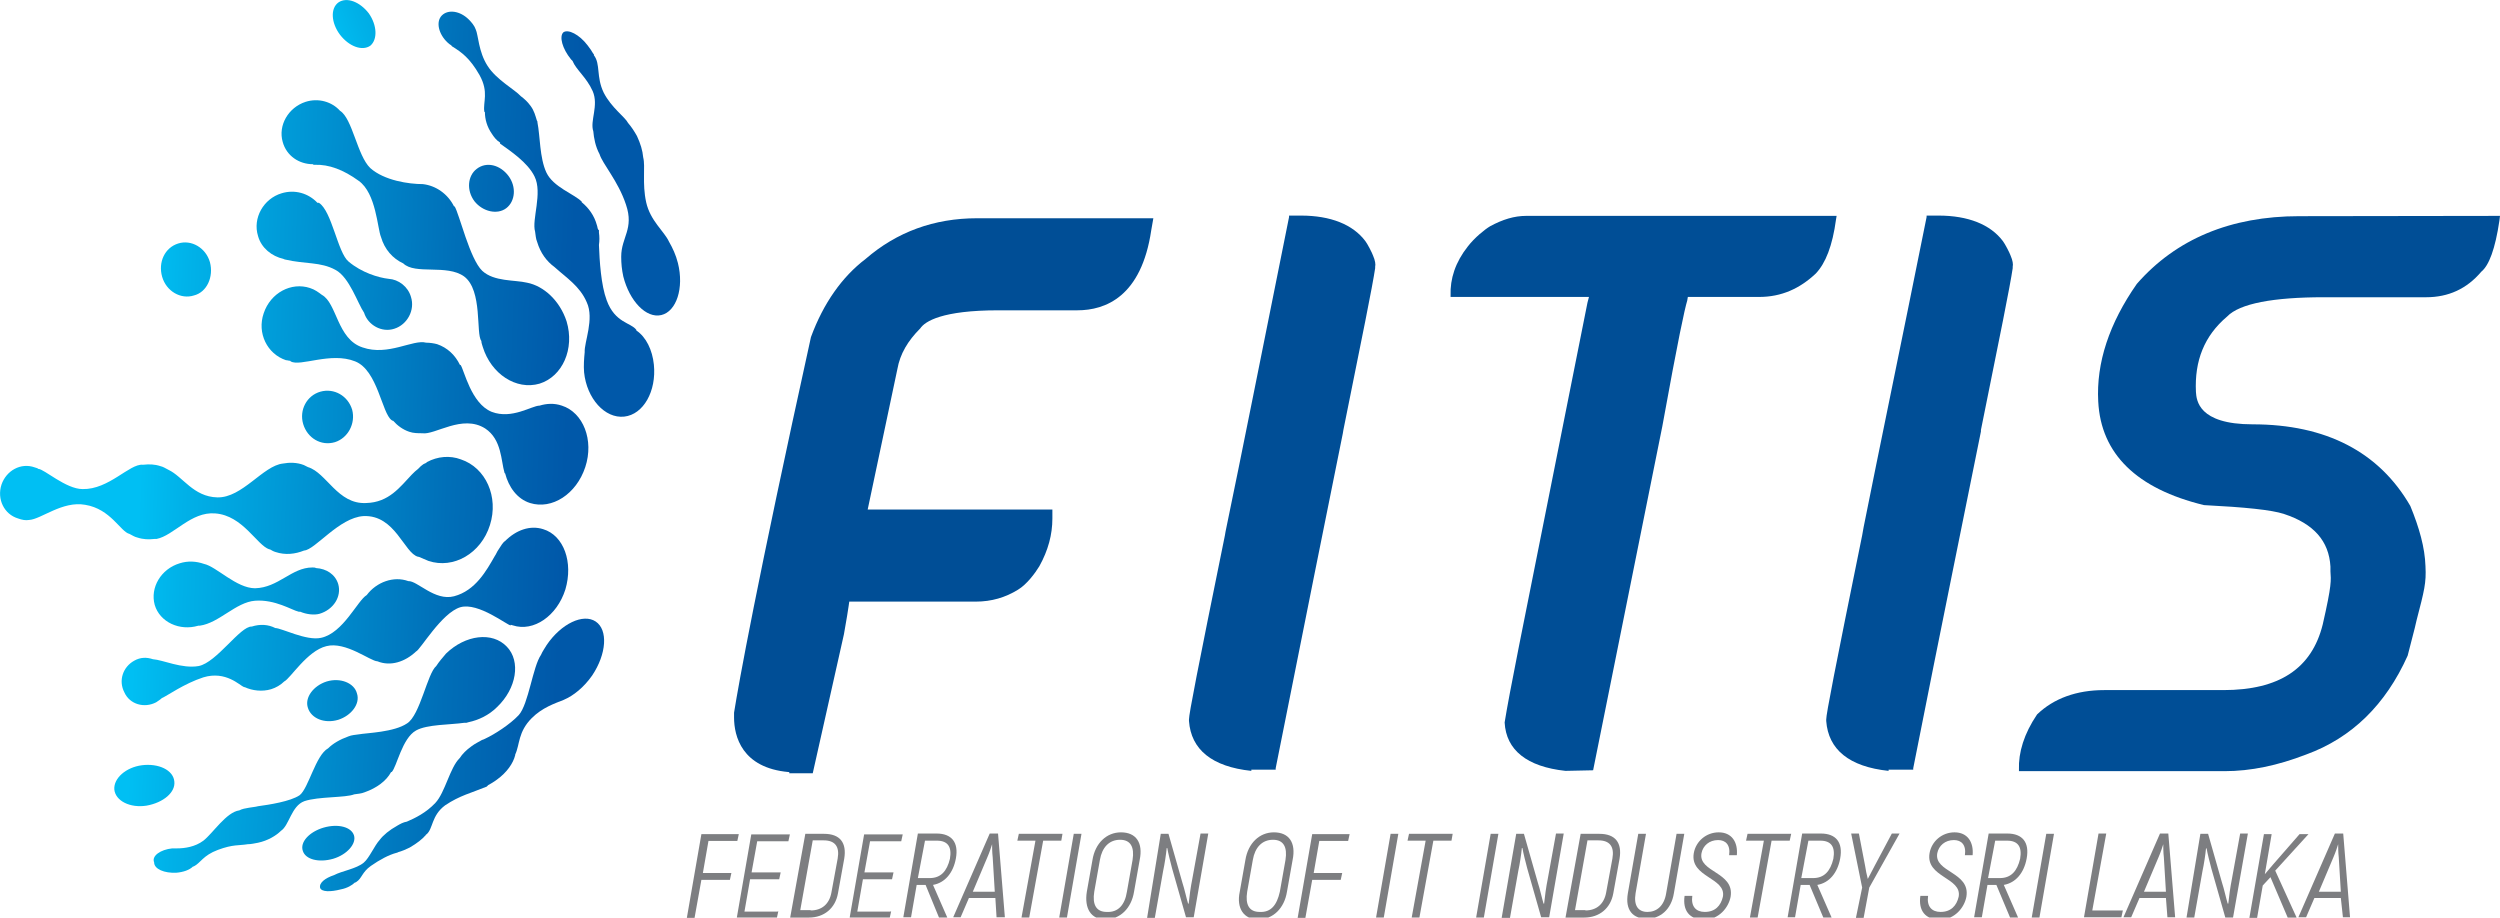 <svg preserveAspectRatio="xMidYMid meet" data-bbox="0.017 0.02 841.883 309.68" viewBox="0 0 841.9 309" xmlns="http://www.w3.org/2000/svg" data-type="ugc" role="presentation" aria-hidden="true" aria-label="">
    <g>
        <linearGradient gradientTransform="rotate(-16.755 484.586 107.315)" y2="-5.123" x2="-80.699" y1="109.999" x1="254.32" gradientUnits="userSpaceOnUse" id="c61ebdf1-c88d-4af8-859c-c708523e2f22_comp-krjf65bc_r_comp-kr4vck3q1">
            <stop offset=".212" stop-color="#0058a9"></stop>
            <stop offset=".323" stop-color="#006fb8"></stop>
            <stop offset=".573" stop-color="#00b1e8"></stop>
            <stop offset=".616" stop-color="#00bff3"></stop>
        </linearGradient>
        <path d="M102.3 156.6c.5.2.9.5 1.4.7 6.3 1.9 10 12.6 19.6 12.1 7.7-.2 11.4-5.4 15.4-9.6.7-.7 1.4-1.4 2.1-1.9l.2-.2.7-.7c.2-.2.7-.5.9-.7.2 0 .2-.2.5-.2.2-.2.5-.2.7-.5 3.5-1.9 7.7-2.3 11.4-.9 8.4 2.8 12.8 12.6 9.8 22.1-3 9.6-12.3 14.9-20.7 12.1-1.2-.5-2.1-.9-3.3-1.4h-.2c-4.7-1.2-7.7-14.2-18.4-13.7-8.2.5-16.3 11.4-20 11.6-3 1.2-6.3 1.6-9.6.5-.7-.2-1.2-.5-1.9-.9h-.2c-4.2-1.4-8.9-11.4-18.2-12.1-8.2-.7-14 7.5-19.8 8.6H52c-1.9.2-3.7.2-5.8-.5-.9-.2-1.6-.7-2.6-1.2-3-.7-6.3-8.4-14.9-9.8-7.7-1.4-14.9 4.9-18.9 5.1-1.2.2-2.3 0-3.7-.5-4.7-1.4-7.2-6.5-5.6-11.4 1.6-4.7 6.5-7.5 11.2-5.8.5.2.9.2 1.2.5 1.9 0 9.3 6.8 14.9 6.8 8.9.2 15.8-8.6 20.3-8.2h.2c1.9-.2 3.7-.2 5.8.5.9.2 1.6.7 2.6 1.2 4.9 2.3 8.4 9.1 16.5 9.3 8.4.2 15.4-10.7 22.1-11.4 2.1-.4 4.7-.4 7 .5z" fill="url(#c61ebdf1-c88d-4af8-859c-c708523e2f22_comp-krjf65bc_r_comp-kr4vck3q1)"></path>
        <linearGradient gradientTransform="rotate(-16.755 484.586 107.315)" y2="-41.346" x2="-68.249" y1="73.775" x1="266.768" gradientUnits="userSpaceOnUse" id="03c6207f-9119-42bd-92ae-ce54476456a3_comp-krjf65bc_r_comp-kr4vck3q1">
            <stop offset=".212" stop-color="#0058a9"></stop>
            <stop offset=".323" stop-color="#006fb8"></stop>
            <stop offset=".573" stop-color="#00b1e8"></stop>
            <stop offset=".616" stop-color="#00bff3"></stop>
        </linearGradient>
        <path d="M104.4 97c1.6.5 2.8 1.4 4 2.3 5.1 2.8 5.1 14.9 13.7 17.7 8.6 3 17-2.8 21.4-1.6 1.2 0 2.6.2 3.7.5 3.5 1.2 6.1 3.7 7.7 7h.2c1.2 1.6 3.5 13 10.5 15.8 6.8 2.6 13.5-2.1 16.1-2.1 2.3-.7 4.9-.9 7.5 0 7.2 2.3 10.9 11.6 7.9 20.7s-11.2 14.4-18.6 12.1c-4.4-1.4-7.2-5.4-8.4-10 0 0-.2 0-.2-.2-1.2-4-.9-11.2-6.5-14.9-7.7-4.9-17 2.3-21.2 1.6-1.4 0-3 0-4.4-.5-2.1-.7-4-2.1-5.4-3.7-.2 0-.2 0-.5-.2-3.3-2.3-4.7-16.8-12.3-19.8-8.2-3.3-18.6 1.9-21.7 0l-.2-.2c-.5 0-.9-.2-1.4-.2-6.3-2.1-9.8-9.1-7.5-15.8 2.3-6.9 9.3-10.6 15.6-8.5z" fill="url(#03c6207f-9119-42bd-92ae-ce54476456a3_comp-krjf65bc_r_comp-kr4vck3q1)"></path>
        <linearGradient gradientTransform="rotate(-16.755 484.586 107.315)" y2="29.999" x2="-92.772" y1="145.122" x1="242.251" gradientUnits="userSpaceOnUse" id="934ef5ee-b434-419b-8a83-0412bb51f702_comp-krjf65bc_r_comp-kr4vck3q1">
            <stop offset=".212" stop-color="#0058a9"></stop>
            <stop offset=".323" stop-color="#006fb8"></stop>
            <stop offset=".573" stop-color="#00b1e8"></stop>
            <stop offset=".616" stop-color="#00bff3"></stop>
        </linearGradient>
        <path d="M137.5 195.7c3-.2 8.9 6.8 15.4 5.1 7.2-1.9 10.9-8.6 13.7-13.5.5-.7.7-1.4 1.2-2.1.9-1.4 1.6-2.6 2.3-3 3.7-3.7 8.4-5.4 12.8-4 7 2.1 10.2 11.2 7.5 20.3-2.8 8.9-10.7 14.4-17.7 12.1-.2 0-.5-.2-.7-.2v.2c-.9.2-10.9-7.9-17-6.1-6.3 1.9-13.5 14.4-14.9 14.9-3.7 3.5-8.6 5.1-13 3.3-2.3 0-10.7-6.8-17.2-5.1-6.5 1.6-12.1 10.9-14.2 11.9-1.2 1.2-2.8 2.1-4.4 2.6-3 .9-6.3.5-8.9-.7h-.2c-1.4-.5-6.1-5.6-13.7-3.3-6.5 2.1-12.3 6.3-14 7-.5.5-1.2.9-1.9 1.4-4 2.1-8.9.7-10.7-3.3-2.1-4-.5-8.6 3.3-10.7 2.1-1.2 4.2-1.2 6.3-.5 3.3.2 9.8 3.3 15.4 2.3 6.1-1.2 14-13.5 17.9-13.3 2.8-.9 5.6-.7 7.9.5 2.1 0 10.5 4.4 15.4 3.3 7.5-1.6 12.3-12.6 15.4-14.4 3.3-4.4 9.1-6.5 14-4.7z" fill="url(#934ef5ee-b434-419b-8a83-0412bb51f702_comp-krjf65bc_r_comp-kr4vck3q1)"></path>
        <linearGradient gradientTransform="rotate(-16.755 484.586 107.315)" y2="-90.013" x2="-51.523" y1="25.108" x1="283.492" gradientUnits="userSpaceOnUse" id="a90b2ccc-b360-479f-ac5f-000bd8dfed2c_comp-krjf65bc_r_comp-kr4vck3q1">
            <stop offset=".212" stop-color="#0058a9"></stop>
            <stop offset=".323" stop-color="#006fb8"></stop>
            <stop offset=".573" stop-color="#00b1e8"></stop>
            <stop offset=".616" stop-color="#00bff3"></stop>
        </linearGradient>
        <path d="M190.8 108.2c2.8 9.3-1.4 18.6-9.1 21-7.9 2.3-16.3-3.3-19.1-12.3-.2-.7-.5-1.4-.5-2.1-1.9-2.3.5-17-5.8-21.7-5.8-4.2-16.5-.5-20.5-4.4-3.5-1.6-6.3-4.7-7.5-8.9-1.2-2.8-1.6-14.7-7.5-18.9-5.1-3.7-10-5.6-14.9-5.4-.2 0-.5 0-.5-.2-4.7 0-8.9-2.8-10.2-7.5-1.6-5.6 1.9-11.6 7.7-13.5 4.4-1.4 8.9 0 11.6 3 4.2 2.6 5.8 15.1 10.2 19.3 4.7 4.2 13 5.4 17.7 5.4 4.4.5 8.4 3.3 10.5 7.5h.2c1.6 2.6 5.1 17.7 9.3 21.7 4 3.7 10.9 3 15.1 4 5.6 1.1 11 6 13.3 13z" fill="url(#a90b2ccc-b360-479f-ac5f-000bd8dfed2c_comp-krjf65bc_r_comp-kr4vck3q1)"></path>
        <linearGradient gradientTransform="rotate(-16.755 484.586 107.315)" y2="-100.459" x2="-47.925" y1="14.659" x1="287.082" gradientUnits="userSpaceOnUse" id="e7f1f00c-6ccd-4264-b08c-3f531373e59e_comp-krjf65bc_r_comp-kr4vck3q1">
            <stop offset=".212" stop-color="#0058a9"></stop>
            <stop offset=".323" stop-color="#006fb8"></stop>
            <stop offset=".573" stop-color="#00b1e8"></stop>
            <stop offset=".616" stop-color="#00bff3"></stop>
        </linearGradient>
        <path d="M220.2 122.8c.9 8.9-3.5 16.8-10 17.5-6.5.7-12.6-6.1-13.5-14.9-.2-2.3 0-4.7.2-6.8-.2-3.3 3.3-11.2.7-16.8-2.3-5.4-6.8-8.2-10.9-11.9-2.6-1.9-4.7-4.7-5.8-8.4-.5-1.2-.5-2.3-.7-3.5-1.2-4 2.6-13-.2-18.6-2.3-4.7-8.2-8.6-11.4-10.9-.2 0-.2-.2-.2-.5-1.2-.7-2.1-1.9-2.8-3-1.6-2.3-2.3-4.9-2.3-7.2l-.2-.2c-.5-3.3 1.6-6.5-1.6-12.3-3.3-5.8-6.1-7.7-9.1-9.6-.2 0-.2-.2-.5-.5-.5-.2-.9-.7-1.2-.9-3-2.8-4-7-1.9-9.1 2.1-2.1 6.1-1.6 9.1 1.4.9.9 1.9 2.1 2.3 3.3.9 1.9.9 7.5 4 12.3 3 4.7 9.1 7.9 11.2 10.2 1.2.9 2.3 1.9 3.3 3.3 1.2 1.6 1.6 3.3 2.1 4.9.2.2.2.5.2.7.9 4.4.7 11.9 3 16.8s9.3 7.2 11.9 9.8v.2c2.3 1.9 4.2 4.4 5.1 7.7.2.5.2 1.2.5 1.6 0 0 .2 0 .2.2v.7c.2 1.4.2 2.8 0 4.2.2 5.4.7 13.5 2.6 18.6 2.8 7.7 8.2 7.5 10 10v.2c3.3 2.2 5.4 6.6 5.9 11.5z" fill="url(#e7f1f00c-6ccd-4264-b08c-3f531373e59e_comp-krjf65bc_r_comp-kr4vck3q1)"></path>
        <linearGradient gradientTransform="rotate(-16.755 484.586 107.315)" y2="-108.105" x2="-45.307" y1="7.017" x1="289.71" gradientUnits="userSpaceOnUse" id="c969938c-e7a4-457a-8fd7-b7638e274331_comp-krjf65bc_r_comp-kr4vck3q1">
            <stop offset=".212" stop-color="#0058a9"></stop>
            <stop offset=".323" stop-color="#006fb8"></stop>
            <stop offset=".573" stop-color="#00b1e8"></stop>
            <stop offset=".616" stop-color="#00bff3"></stop>
        </linearGradient>
        <path d="M171.2 59.2c2.8 3.7 2.3 8.6-.7 10.9-3 2.3-7.9 1.2-10.7-2.3-2.8-3.7-2.3-8.6.7-10.9 3.3-2.6 7.9-1.4 10.7 2.3z" fill="url(#c969938c-e7a4-457a-8fd7-b7638e274331_comp-krjf65bc_r_comp-kr4vck3q1)"></path>
        <linearGradient gradientTransform="rotate(-16.755 484.586 107.315)" y2="-83.232" x2="-53.855" y1="31.89" x1="281.162" gradientUnits="userSpaceOnUse" id="6b339a0e-f1c7-42a4-91cb-23c783b11166_comp-krjf65bc_r_comp-kr4vck3q1">
            <stop offset=".212" stop-color="#0058a9"></stop>
            <stop offset=".323" stop-color="#006fb8"></stop>
            <stop offset=".573" stop-color="#00b1e8"></stop>
            <stop offset=".616" stop-color="#00bff3"></stop>
        </linearGradient>
        <path d="M106.9 68.3h.5c4.4 2.8 6.3 16.8 10 19.8 4.4 3.7 10 5.4 13.5 5.8 3.3.2 6.5 2.6 7.5 6.1 1.4 4.4-1.2 9.3-5.6 10.7-4.2 1.4-8.9-1.2-10.2-5.4-2.1-3-4.9-11.9-9.6-14.4-5.1-2.8-10.2-1.9-17-3.5-.2 0-.5-.2-.5-.2-4-.9-7.5-3.7-8.6-7.7-1.9-6.1 1.9-12.6 7.9-14.4 4.5-1.4 9.1 0 12.1 3.2z" fill="url(#6b339a0e-f1c7-42a4-91cb-23c783b11166_comp-krjf65bc_r_comp-kr4vck3q1)"></path>
        <linearGradient gradientTransform="rotate(-16.755 484.586 107.315)" y2="-33.371" x2="-70.991" y1="81.751" x1="264.028" gradientUnits="userSpaceOnUse" id="e6002e9d-2a4f-4fd7-a619-31c6ea330d8c_comp-krjf65bc_r_comp-kr4vck3q1">
            <stop offset=".212" stop-color="#0058a9"></stop>
            <stop offset=".323" stop-color="#006fb8"></stop>
            <stop offset=".573" stop-color="#00b1e8"></stop>
            <stop offset=".616" stop-color="#00bff3"></stop>
        </linearGradient>
        <path d="M112.8 148.9c-4.7 1.4-9.3-1.4-10.7-6.1-1.4-4.7 1.2-9.6 5.8-10.9s9.3 1.4 10.7 6.1c1.2 4.6-1.4 9.5-5.8 10.9z" fill="url(#e6002e9d-2a4f-4fd7-a619-31c6ea330d8c_comp-krjf65bc_r_comp-kr4vck3q1)"></path>
        <linearGradient gradientTransform="rotate(-16.755 484.586 107.315)" y2="24.77" x2="-90.972" y1="139.893" x1="244.048" gradientUnits="userSpaceOnUse" id="cfbd5d44-4157-437a-8ba3-57d9c54b0a9c_comp-krjf65bc_r_comp-kr4vck3q1">
            <stop offset=".212" stop-color="#0058a9"></stop>
            <stop offset=".323" stop-color="#006fb8"></stop>
            <stop offset=".573" stop-color="#00b1e8"></stop>
            <stop offset=".616" stop-color="#00bff3"></stop>
        </linearGradient>
        <path d="M101.1 206h-.5c-2.3-.5-7.9-4.2-14.7-3.7-6.5.5-12.1 7.5-18.6 8.4h-.5c-6.3 1.9-13-1.2-14.7-7-1.6-5.8 2.1-12.1 8.4-14 2.8-.9 5.6-.7 8.2.2 4.2.9 10.9 8.2 17.2 8.2 7.9-.2 12.3-7 19.3-7 .5 0 .9 0 1.2.2 3.5.2 6.5 2.1 7.5 5.4 1.2 4.2-1.6 8.6-6.3 10-1.8.5-4.4.2-6.5-.7z" fill="url(#cfbd5d44-4157-437a-8ba3-57d9c54b0a9c_comp-krjf65bc_r_comp-kr4vck3q1)"></path>
        <linearGradient gradientTransform="rotate(-16.755 484.586 107.315)" y2="72.756" x2="-107.469" y1="187.881" x1="227.558" gradientUnits="userSpaceOnUse" id="9d9fe28c-ccd2-42c1-9259-595fa7c9ecc8_comp-krjf65bc_r_comp-kr4vck3q1">
            <stop offset=".212" stop-color="#0058a9"></stop>
            <stop offset=".323" stop-color="#006fb8"></stop>
            <stop offset=".573" stop-color="#00b1e8"></stop>
            <stop offset=".616" stop-color="#00bff3"></stop>
        </linearGradient>
        <path d="M112.5 294.7c0-.2 0-.2 0 0 2.6-1.4 7.5-2.1 10-4.2 1.9-1.6 3.5-5.6 5.4-7.7 1.2-1.6 3.3-3.3 5.8-4.7 1.2-.7 2.1-1.2 3.3-1.4 2.8-1.2 6.5-3 9.6-6.3 3.3-3.5 4.9-11.9 8.2-15.1.9-1.4 2.3-2.8 4-4 1.2-.9 2.3-1.4 3.5-2.1.5-.2.7-.2 1.2-.5 3-1.4 8.2-4.7 11.2-7.9 3.3-3.7 4.7-16.3 7.5-20.3.5-1.2 1.2-2.1 1.9-3.3 4.9-7.2 12.3-10.7 16.5-7.9 4.2 2.8 3.7 10.9-1.2 18.2-2.8 4-6.3 6.8-9.6 8.2-3 1.2-7.2 2.6-10.7 6.1-4.7 4.7-4 8.9-5.6 12.3v.2c-.7 2.8-2.8 5.8-6.1 8.2-.9.7-2.1 1.4-3 1.9l-.5.5c-5.1 2.1-9.1 3-14 6.3-4.7 3.5-4 7.9-6.3 9.8 0 0-.2 0-.2.2-1.2 1.4-3 2.8-5.4 4.2-1.4.7-2.6 1.2-4 1.6 0 0-.2.2-.5.2-2.6.7-5.6 2.3-8.6 4.4-3 2.1-3 4.2-4.9 5.4 0 0-.2.2-.5.2-.9.9-2.6 1.9-4.7 2.3-3.5.9-6.5.9-7-.5-.4-1.7 1.7-3.3 4.7-4.3z" fill="url(#9d9fe28c-ccd2-42c1-9259-595fa7c9ecc8_comp-krjf65bc_r_comp-kr4vck3q1)"></path>
        <linearGradient gradientTransform="rotate(-16.755 484.586 107.315)" y2="73.964" x2="-107.881" y1="189.088" x1="227.143" gradientUnits="userSpaceOnUse" id="ab6fd8ff-f9c3-4f31-88c5-40f6ae0a049d_comp-krjf65bc_r_comp-kr4vck3q1">
            <stop offset=".212" stop-color="#0058a9"></stop>
            <stop offset=".323" stop-color="#006fb8"></stop>
            <stop offset=".573" stop-color="#00b1e8"></stop>
            <stop offset=".616" stop-color="#00bff3"></stop>
        </linearGradient>
        <path d="M58 285.7h1.6c2.6 0 6.1-.5 8.9-2.6 3.3-2.6 7.7-9.6 12.1-10.2.9-.5 2.1-.7 3.3-.9.9-.2 1.9-.2 3-.5 3.7-.5 10.9-1.6 14-3.7 3-2.3 5.4-13.5 9.6-15.8 1.6-1.6 4-3 6.8-4 1.2-.5 2.3-.5 3.5-.7 2.8-.5 11.9-.7 16.3-3.7 4.4-2.8 6.8-16.8 9.8-19.3.9-1.4 2.1-2.8 3.3-4.2 6.5-6.3 15.6-7.5 20.5-2.3 4.7 4.9 3.3 14-3.3 20.3-2.8 2.8-6.3 4.4-9.6 5.1-.2 0-.5.2-.7.2h-.7c-4.7.7-12.6.5-16.3 2.6-4.7 2.6-6.5 12.3-8.2 14h-.2c-1.6 3-4.9 5.4-8.9 6.8-1.2.5-2.3.5-3.5.7-3 1.2-12.1.7-16.8 2.3-4.4 1.6-5.1 8.2-7.9 10-1.6 1.6-4.4 3.3-7.7 4-1.2.2-2.3.5-3.5.5-3 .5-4.9 0-10 1.9s-5.8 4.4-8.2 5.6H65c-1.2 1.2-3.3 1.9-5.6 2.1-4 .2-7.5-1.2-7.5-3.5-.9-2.2 2.2-4.3 6.1-4.7z" fill="url(#ab6fd8ff-f9c3-4f31-88c5-40f6ae0a049d_comp-krjf65bc_r_comp-kr4vck3q1)"></path>
        <linearGradient gradientTransform="rotate(-16.755 484.586 107.315)" y2="56.82" x2="-101.987" y1="171.942" x1="233.033" gradientUnits="userSpaceOnUse" id="67181769-b924-47e6-83f0-848e752df2dd_comp-krjf65bc_r_comp-kr4vck3q1">
            <stop offset=".212" stop-color="#0058a9"></stop>
            <stop offset=".323" stop-color="#006fb8"></stop>
            <stop offset=".573" stop-color="#00b1e8"></stop>
            <stop offset=".616" stop-color="#00bff3"></stop>
        </linearGradient>
        <path d="M120.2 233.5c1.2 3.5-1.9 7.5-6.3 8.9-4.7 1.4-9.1-.5-10.2-4-1.2-3.5 1.9-7.5 6.3-8.9 4.6-1.4 9.3.5 10.2 4z" fill="url(#67181769-b924-47e6-83f0-848e752df2dd_comp-krjf65bc_r_comp-kr4vck3q1)"></path>
        <linearGradient gradientTransform="rotate(-16.755 484.586 107.315)" y2="-114.439" x2="-43.116" y1=".678" x1="291.886" gradientUnits="userSpaceOnUse" id="53436ece-9cb0-4bf1-9007-10e6d44c7532_comp-krjf65bc_r_comp-kr4vck3q1">
            <stop offset=".212" stop-color="#0058a9"></stop>
            <stop offset=".323" stop-color="#006fb8"></stop>
            <stop offset=".573" stop-color="#00b1e8"></stop>
            <stop offset=".616" stop-color="#00bff3"></stop>
        </linearGradient>
        <path d="M217.6 68.1c1.4 6.3 6.1 9.8 7.7 13.3 1.2 2.1 2.3 4.4 3 7.2 2.1 8.4-.5 16.3-5.6 17.5-5.1 1.2-10.7-4.7-12.8-13-.5-2.3-.7-4.4-.7-6.5v-.2c0-6.5 4.4-9.3 1.6-17.5-2.6-7.9-7.9-13.7-8.9-17-1.4-2.6-1.9-5.4-2.1-7.7-1.2-3.5 1.9-8.6-.2-13.5-2.1-4.7-5.6-7.2-6.8-10.2l-.5-.5c-3-3.7-4-7.7-2.6-9.1 1.6-1.2 5.4.7 8.2 4.4.7.9 1.4 1.9 1.9 2.8.2 0 .2.2.2.5 2.3 3 .7 7.2 3.3 12.6 2.6 5.1 7.2 8.2 8.2 10.2 1.2 1.4 2.1 2.8 3 4.4 1.2 2.6 1.9 4.9 2.1 7.2.8 3-.4 8.8 1 15.1z" fill="url(#53436ece-9cb0-4bf1-9007-10e6d44c7532_comp-krjf65bc_r_comp-kr4vck3q1)"></path>
        <linearGradient gradientTransform="rotate(-16.755 484.586 107.315)" y2="-78.518" x2="-55.478" y1="36.605" x1="279.544" gradientUnits="userSpaceOnUse" id="b05ba9f8-1d73-4f65-a2a9-93c4556492f0_comp-krjf65bc_r_comp-kr4vck3q1">
            <stop offset=".212" stop-color="#0058a9"></stop>
            <stop offset=".323" stop-color="#006fb8"></stop>
            <stop offset=".573" stop-color="#00b1e8"></stop>
            <stop offset=".616" stop-color="#00bff3"></stop>
        </linearGradient>
        <path d="M65.3 99.5c-4.4 1.4-9.3-1.4-10.7-6.3-1.4-4.9.9-9.8 5.4-11.2 4.4-1.4 9.3 1.4 10.7 6.3 1.3 4.9-1 10.1-5.4 11.2z" fill="url(#b05ba9f8-1d73-4f65-a2a9-93c4556492f0_comp-krjf65bc_r_comp-kr4vck3q1)"></path>
        <linearGradient gradientTransform="matrix(.579 -.426 .593 .805 62.898 250.097)" y2="-209.907" x2="121.847" y1="-94.778" x1="456.885" gradientUnits="userSpaceOnUse" id="db01a2ff-4743-4e83-b828-7c6637badc91_comp-krjf65bc_r_comp-kr4vck3q1">
            <stop offset=".212" stop-color="#0058a9"></stop>
            <stop offset=".323" stop-color="#006fb8"></stop>
            <stop offset=".573" stop-color="#00b1e8"></stop>
            <stop offset=".616" stop-color="#00bff3"></stop>
        </linearGradient>
        <path d="M124.7 15.4c-2.8 1.9-7.2.2-10.2-3.7-3-4-3.3-8.9-.5-10.9 2.8-1.9 7.2-.2 10.2 3.7 2.8 4 3 8.8.5 10.9z" fill="url(#db01a2ff-4743-4e83-b828-7c6637badc91_comp-krjf65bc_r_comp-kr4vck3q1)"></path>
        <linearGradient gradientTransform="rotate(-16.755 484.586 107.315)" y2="102.213" x2="-117.587" y1="217.336" x1="217.435" gradientUnits="userSpaceOnUse" id="977f3220-f838-4ee3-8ad9-a71ab4206f5f_comp-krjf65bc_r_comp-kr4vck3q1">
            <stop offset=".212" stop-color="#0058a9"></stop>
            <stop offset=".323" stop-color="#006fb8"></stop>
            <stop offset=".573" stop-color="#00b1e8"></stop>
            <stop offset=".616" stop-color="#00bff3"></stop>
        </linearGradient>
        <path d="M109 278.7c4.9-1.4 9.3-.2 10.2 2.6s-2.3 6.5-7 7.9c-4.9 1.4-9.3.2-10.2-2.6-1.1-3 2.2-6.5 7-7.9z" fill="url(#977f3220-f838-4ee3-8ad9-a71ab4206f5f_comp-krjf65bc_r_comp-kr4vck3q1)"></path>
        <linearGradient gradientTransform="rotate(-16.755 484.586 107.315)" y2="86.133" x2="-112.061" y1="201.256" x1="222.96" gradientUnits="userSpaceOnUse" id="5ce4df8b-5a0e-42f4-8289-f1d909dbe092_comp-krjf65bc_r_comp-kr4vck3q1">
            <stop offset=".212" stop-color="#0058a9"></stop>
            <stop offset=".323" stop-color="#006fb8"></stop>
            <stop offset=".573" stop-color="#00b1e8"></stop>
            <stop offset=".616" stop-color="#00bff3"></stop>
        </linearGradient>
        <path d="M47.8 257.7c5.6-.7 10.5 1.6 10.9 5.4.5 3.7-3.7 7.2-9.3 8.2-5.6.9-10.5-1.6-10.9-5.4-.3-3.8 3.9-7.5 9.3-8.2z" fill="url(#5ce4df8b-5a0e-42f4-8289-f1d909dbe092_comp-krjf65bc_r_comp-kr4vck3q1)"></path>
        <path d="M636 259.6c-13.3-1.4-20.3-7.2-21-16.8v-.5c0-1.9 2.8-16.3 12.1-62l.5-2.8c5.1-25.6 12.3-60.1 21.2-104.4v-.5h4c10 0 17.5 3 21.7 8.6.7.9 2.3 4 2.6 4.9.7 1.6.9 3 .7 3.7v.5c-.9 6.1-4.2 22.4-10.7 54.5v.5c-5.4 27-13 63.8-22.8 113.4v.5H636v.4z" fill="#004e96"></path>
        <path d="M238.6 283.1l-1.9 10.9h9.6l-.5 2.3h-9.6l-2.3 12.8h-2.6l4.9-28.2h12.6l-.5 2.3h-9.8v-.1z" fill="#7d7e81"></path>
        <path d="M262.1 306.9l-.5 2.3h-13.5L253 281h13l-.5 2.3H255l-1.9 10.5h9.8l-.5 2.3h-9.8l-1.9 10.9h11.2v-.1z" fill="#7d7e81"></path>
        <path d="M271.2 280.8h6.3c5.4 0 7.7 3 6.8 8.4l-2.1 11.6c-.9 5.1-4.7 8.2-9.8 8.2h-6.3l5.1-28.2zm1.8 25.8c3.7 0 6.3-2.1 7-6.1l2.1-11.4c.7-4-.9-6.1-4.7-6.1h-3.7l-4.2 23.5h3.5z" fill="#7d7e81"></path>
        <path d="M300.1 306.9l-.5 2.3h-13.5L291 281h13l-.5 2.3H293l-1.9 10.5h9.8l-.5 2.3h-9.8l-1.9 10.9h11.2v-.1z" fill="#7d7e81"></path>
        <path d="M311.7 298h-3l-1.9 10.9h-2.6l4.9-28.2h6.3c5.1 0 7.5 3 6.5 8.4-.9 4.9-3.7 8.2-7.7 8.9l4.9 11.2h-2.8l-4.6-11.2zm-2.6-2.3h4c3.7 0 5.8-2.3 6.8-6.5.7-4-.7-6.1-4.4-6.1h-4l-2.4 12.6z" fill="#7d7e81"></path>
        <path d="M335.2 302.4h-8.9l-2.8 6.5H321l12.3-28.2h2.8l2.3 28.2h-2.8l-.4-6.5zm-.2-2.1l-.7-11.6c-.2-1.6-.2-3.7-.2-4.4-.2.7-.9 2.8-1.6 4.4l-4.9 11.6h7.4z" fill="#7d7e81"></path>
        <path d="M357.4 283.1h-6.1l-4.7 25.9H344l4.7-25.9h-6.1l.5-2.3h14.7l-.4 2.3z" fill="#7d7e81"></path>
        <path d="M361.6 280.8h2.6l-4.9 28.2h-2.6l4.9-28.2z" fill="#7d7e81"></path>
        <path d="M366 300.3l1.9-10.7c.9-5.6 4.7-9.3 9.6-9.3 5.1 0 7.5 3.5 6.3 9.3l-1.9 10.7c-.9 5.6-4.7 9.3-9.6 9.3-4.9.1-7.2-3.7-6.3-9.3zm13.5 0l1.9-10.7c.7-4.4-.7-6.8-4.2-6.8-3.7 0-6.1 2.6-6.8 6.8l-1.9 10.7c-.7 4.4.7 6.8 4.2 6.8 3.8.2 6.1-2.3 6.8-6.8z" fill="#7d7e81"></path>
        <path d="M390.9 280.8h2.6l4.7 16.5c.7 2.1 1.4 5.4 1.9 7h.2c.2-2.1.7-5.8 1.2-8.2l2.8-15.4h2.6l-4.9 28.2h-2.6l-4.7-16.5c-.5-1.9-1.4-5.4-1.6-6.8h-.2c-.2 2.1-.7 5.4-1.2 7.7l-2.8 15.8h-2.6l4.6-28.3z" fill="#7d7e81"></path>
        <path d="M417.5 300.3l1.9-10.7c.9-5.6 4.7-9.3 9.6-9.3 5.1 0 7.5 3.5 6.3 9.3l-1.9 10.7c-.9 5.6-4.7 9.3-9.6 9.3-4.9.1-7.5-3.7-6.3-9.3zm13.5 0l1.9-10.7c.7-4.4-.7-6.8-4.2-6.8-3.7 0-6.1 2.6-6.8 6.8l-1.9 10.7c-.7 4.4.7 6.8 4.2 6.8 3.8.2 5.8-2.3 6.8-6.8z" fill="#7d7e81"></path>
        <path d="M444.3 283.1l-1.9 10.9h9.6l-.5 2.3h-9.6l-2.3 12.8H437l4.9-28.2h12.6l-.5 2.3h-9.8v-.1z" fill="#7d7e81"></path>
        <path d="M468.3 280.8h2.6L466 309h-2.6l4.9-28.2z" fill="#7d7e81"></path>
        <path d="M488.8 283.1h-6.1L478 309h-2.6l4.7-25.9H474l.5-2.3h14.7l-.4 2.3z" fill="#7d7e81"></path>
        <path d="M502 280.8h2.6l-4.9 28.2h-2.6l4.9-28.2z" fill="#7d7e81"></path>
        <path d="M510.6 280.8h2.6l4.7 16.5c.7 2.1 1.4 5.4 1.9 7h.2c.2-2.1.7-5.8 1.2-8.2l2.8-15.4h2.6l-4.9 28.2H519l-4.7-16.5c-.5-1.9-1.4-5.4-1.6-6.8h-.2c-.2 2.1-.7 5.4-1.2 7.7l-2.8 15.8h-2.8l4.9-28.3z" fill="#7d7e81"></path>
        <path d="M532.3 280.8h6.3c5.4 0 7.7 3 6.8 8.4l-2.1 11.6c-.9 5.1-4.7 8.2-9.8 8.2h-6.3l5.1-28.2zm1.6 25.8c3.7 0 6.3-2.1 7-6.1l2.1-11.4c.7-4-.9-6.1-4.7-6.1h-3.7l-4.2 23.5h3.5z" fill="#7d7e81"></path>
        <path d="M548.2 300.8l3.5-20h2.6l-3.5 20c-.7 4.2.9 6.3 4 6.3 3 0 5.6-1.9 6.3-6.3l3.5-20h2.6l-3.5 20c-.9 5.6-4.7 8.6-9.1 8.6-4.6 0-7.4-2.8-6.4-8.6z" fill="#7d7e81"></path>
        <path d="M567.3 301.7h2.6c-.5 3.5 1.2 5.4 4.2 5.4 3.5 0 5.4-2.1 6.1-5.1 1.2-6.5-11.2-6.5-9.8-14.7.7-4 4.2-7 8.4-7 4.4 0 6.5 3.3 6.1 7.7h-2.6c.5-3.5-1.2-5.1-3.7-5.1-3 0-5.1 1.9-5.6 4.4-1.2 6.5 11.2 6.3 9.8 14.7-.7 3.7-4 7.7-8.9 7.7-5 0-7.3-3.1-6.6-8z" fill="#7d7e81"></path>
        <path d="M602.7 283.1h-6.1l-4.7 25.9h-2.6l4.7-25.9h-6l.5-2.3h14.7l-.5 2.3z" fill="#7d7e81"></path>
        <path d="M609.4 298h-3l-1.9 10.9H602l4.9-28.2h6.3c5.1 0 7.5 3 6.5 8.4-.9 4.9-3.7 8.2-7.7 8.9l4.9 11.2h-2.8l-4.7-11.2zm-2.8-2.3h4c3.7 0 5.8-2.3 6.8-6.5.7-4-.7-6.1-4.4-6.1h-4l-2.4 12.6z" fill="#7d7e81"></path>
        <path d="M627.1 298.9l-3.7-18.2h2.6l2.1 10.9c.2 1.4.5 2.8.9 4.4l2.3-4.4 5.8-10.9h2.6l-10.2 18.2-1.9 10.2H625l2.1-10.2z" fill="#7d7e81"></path>
        <path d="M646.7 301.7h2.6c-.5 3.5 1.2 5.4 4.2 5.4 3.5 0 5.4-2.1 6.1-5.1 1.2-6.5-11.2-6.5-9.8-14.7.7-4 4.2-7 8.4-7 4.4 0 6.5 3.3 6.1 7.7h-2.6c.5-3.5-1.2-5.1-3.7-5.1-3 0-5.1 1.9-5.6 4.4-1.2 6.5 11.2 6.3 9.8 14.7-.7 3.7-4 7.7-8.9 7.7-5 0-7.3-3.1-6.6-8z" fill="#7d7e81"></path>
        <path d="M672.3 298h-3l-1.9 10.9h-2.6l4.9-28.2h6.3c5.1 0 7.5 3 6.5 8.4-.9 4.9-3.7 8.2-7.7 8.9l4.9 11.2H677l-4.7-11.2zm-2.8-2.3h4c3.7 0 5.8-2.3 6.8-6.5.7-4-.7-6.1-4.4-6.1h-4l-2.4 12.6z" fill="#7d7e81"></path>
        <path d="M689.1 280.8h2.6l-4.9 28.2h-2.6l4.9-28.2z" fill="#7d7e81"></path>
        <path d="M714.9 306.6l-.5 2.3h-12.6l4.9-28.2h2.6l-4.7 25.9h10.3z" fill="#7d7e81"></path>
        <path d="M729.4 302.4h-8.9l-2.8 6.5h-2.6l12.3-28.2h2.8l2.3 28.2h-2.6l-.5-6.5zm0-2.1l-.7-11.6c-.2-1.6-.2-3.7-.2-4.4-.2.7-.9 2.8-1.6 4.4l-4.9 11.6h7.4z" fill="#7d7e81"></path>
        <path d="M741 280.8h2.6l4.7 16.5c.7 2.1 1.4 5.4 1.9 7h.2c.2-2.1.7-5.8 1.2-8.2l2.8-15.4h2.6l-5 28.3h-2.6l-4.7-16.5c-.5-1.9-1.4-5.4-1.6-6.8h-.2c-.2 2.1-.7 5.4-1.2 7.7l-2.8 15.8h-2.6l4.7-28.4z" fill="#7d7e81"></path>
        <path d="M764.6 295.4l-2.6 2.8-1.9 10.9h-2.6l4.9-28.2h2.6l-2.3 13.5 2.8-3.3 8.9-10.2h3l-11.2 12.3 7.2 15.8h-3l-5.8-13.6z" fill="#7d7e81"></path>
        <path d="M788.3 302.4h-8.9l-2.8 6.5H774l12.3-28.2h2.8l2.3 28.2H789l-.7-6.5zm0-2.1l-.7-11.6c-.2-1.6-.2-3.7-.2-4.4-.2.7-.9 2.8-1.6 4.4l-4.9 11.6h7.4z" fill="#7d7e81"></path>
        <path d="M527.2 259.6c-13-1.4-20-7-20.5-16.3 1.6-10 6.1-32.1 14.9-76.2 3.7-18.4 7.9-39.8 13-65.2l.5-1.9h-46.6v-.5c-.2-5.6 1.6-11.2 5.8-16.5 2.3-3 5.8-5.8 7.5-6.8 4.2-2.3 8.2-3.5 12.1-3.5h104.6l-.2 1.2c-1.2 8.9-3.5 14.7-6.8 18.2-5.4 5.1-11.6 7.9-19.1 7.9h-24l-.2 1.2c-.9 3-3 12.6-8.4 42.4l-23.3 115.8-9.3.2z" fill="#004e96"></path>
        <path d="M421.4 259.6c-13.3-1.4-20.3-7.2-21-16.8v-.5c0-1.9 2.8-16.3 12.1-62l.2-1.2c5.4-25.9 12.3-60.8 21.4-106v-.5h4c10 0 17.5 3 21.7 8.6.7.9 2.3 4 2.6 4.9.7 1.6.9 3 .7 3.7v.5c-.9 6.1-4.4 23.3-10.7 54.5l-.2 1.2c-5.4 26.8-12.8 63.4-22.6 112.7v.5h-8.2v.4z" fill="#004e96"></path>
        <path d="M265.6 260c-15.8-1.4-18.4-12.1-18.4-18.4V240c1.6-10 7.5-42.9 25.9-126.5 4.2-11.4 10.5-20.3 18.4-26.3 10.5-9.1 23.1-13.7 37.5-13.7h59.4l-.7 4c-3.3 22.4-15.4 27-24.9 27h-26.6c-18.9 0-24.7 3.7-26.3 6.1-4.2 4.2-6.8 8.6-7.7 13.7l-10 47.3h62.2v3c0 5.4-1.4 10.7-4.4 16.1-1.4 2.3-4.2 6.1-7.2 7.9-4.2 2.6-8.9 4-14.2 4H286l-.2 1.4c-.2 1.6-.7 4.4-1.6 9.6l-10.5 46.8h-7.9v-.4z" fill="#004e96"></path>
        <path d="M774.3 72.8c-23.1 0-41.5 7.7-54.7 22.8-9.3 13.3-13.7 26.6-13 39.6.9 17.7 13 29.4 35.6 34.9 13.7.7 22.8 1.6 27 3 10 3.3 15.1 9.1 15.6 17.7v1.6c.2 3 .5 4.4-2.6 17.9-3.7 14.9-14.7 22.1-33.5 22.1h-40.1c-9.3 0-17 2.8-22.6 8.2-4.4 6.5-6.3 12.8-6.1 18.6v.5h69.2c8.9 0 17.9-1.9 27.5-5.6 15.4-5.6 26.8-16.8 34.2-33.3 1.2-4.9 2.3-8.6 3-11.9 2.6-10 3.3-12.6 3-18.2-.2-6.3-2.1-13-5.1-20.3-10.5-18.2-28.4-27.5-53.1-27.5-18.4 0-18.9-8.2-19.1-10.9-.5-10.5 2.8-18.9 10.5-25.4 4.2-4.4 15.6-6.5 32.6-6.5H817c7.5 0 13.7-2.8 18.6-8.6 2.6-2.1 4.7-7.7 6.1-17.2l.2-1.6-67.6.1z" fill="#004e96"></path>
    </g>
</svg>